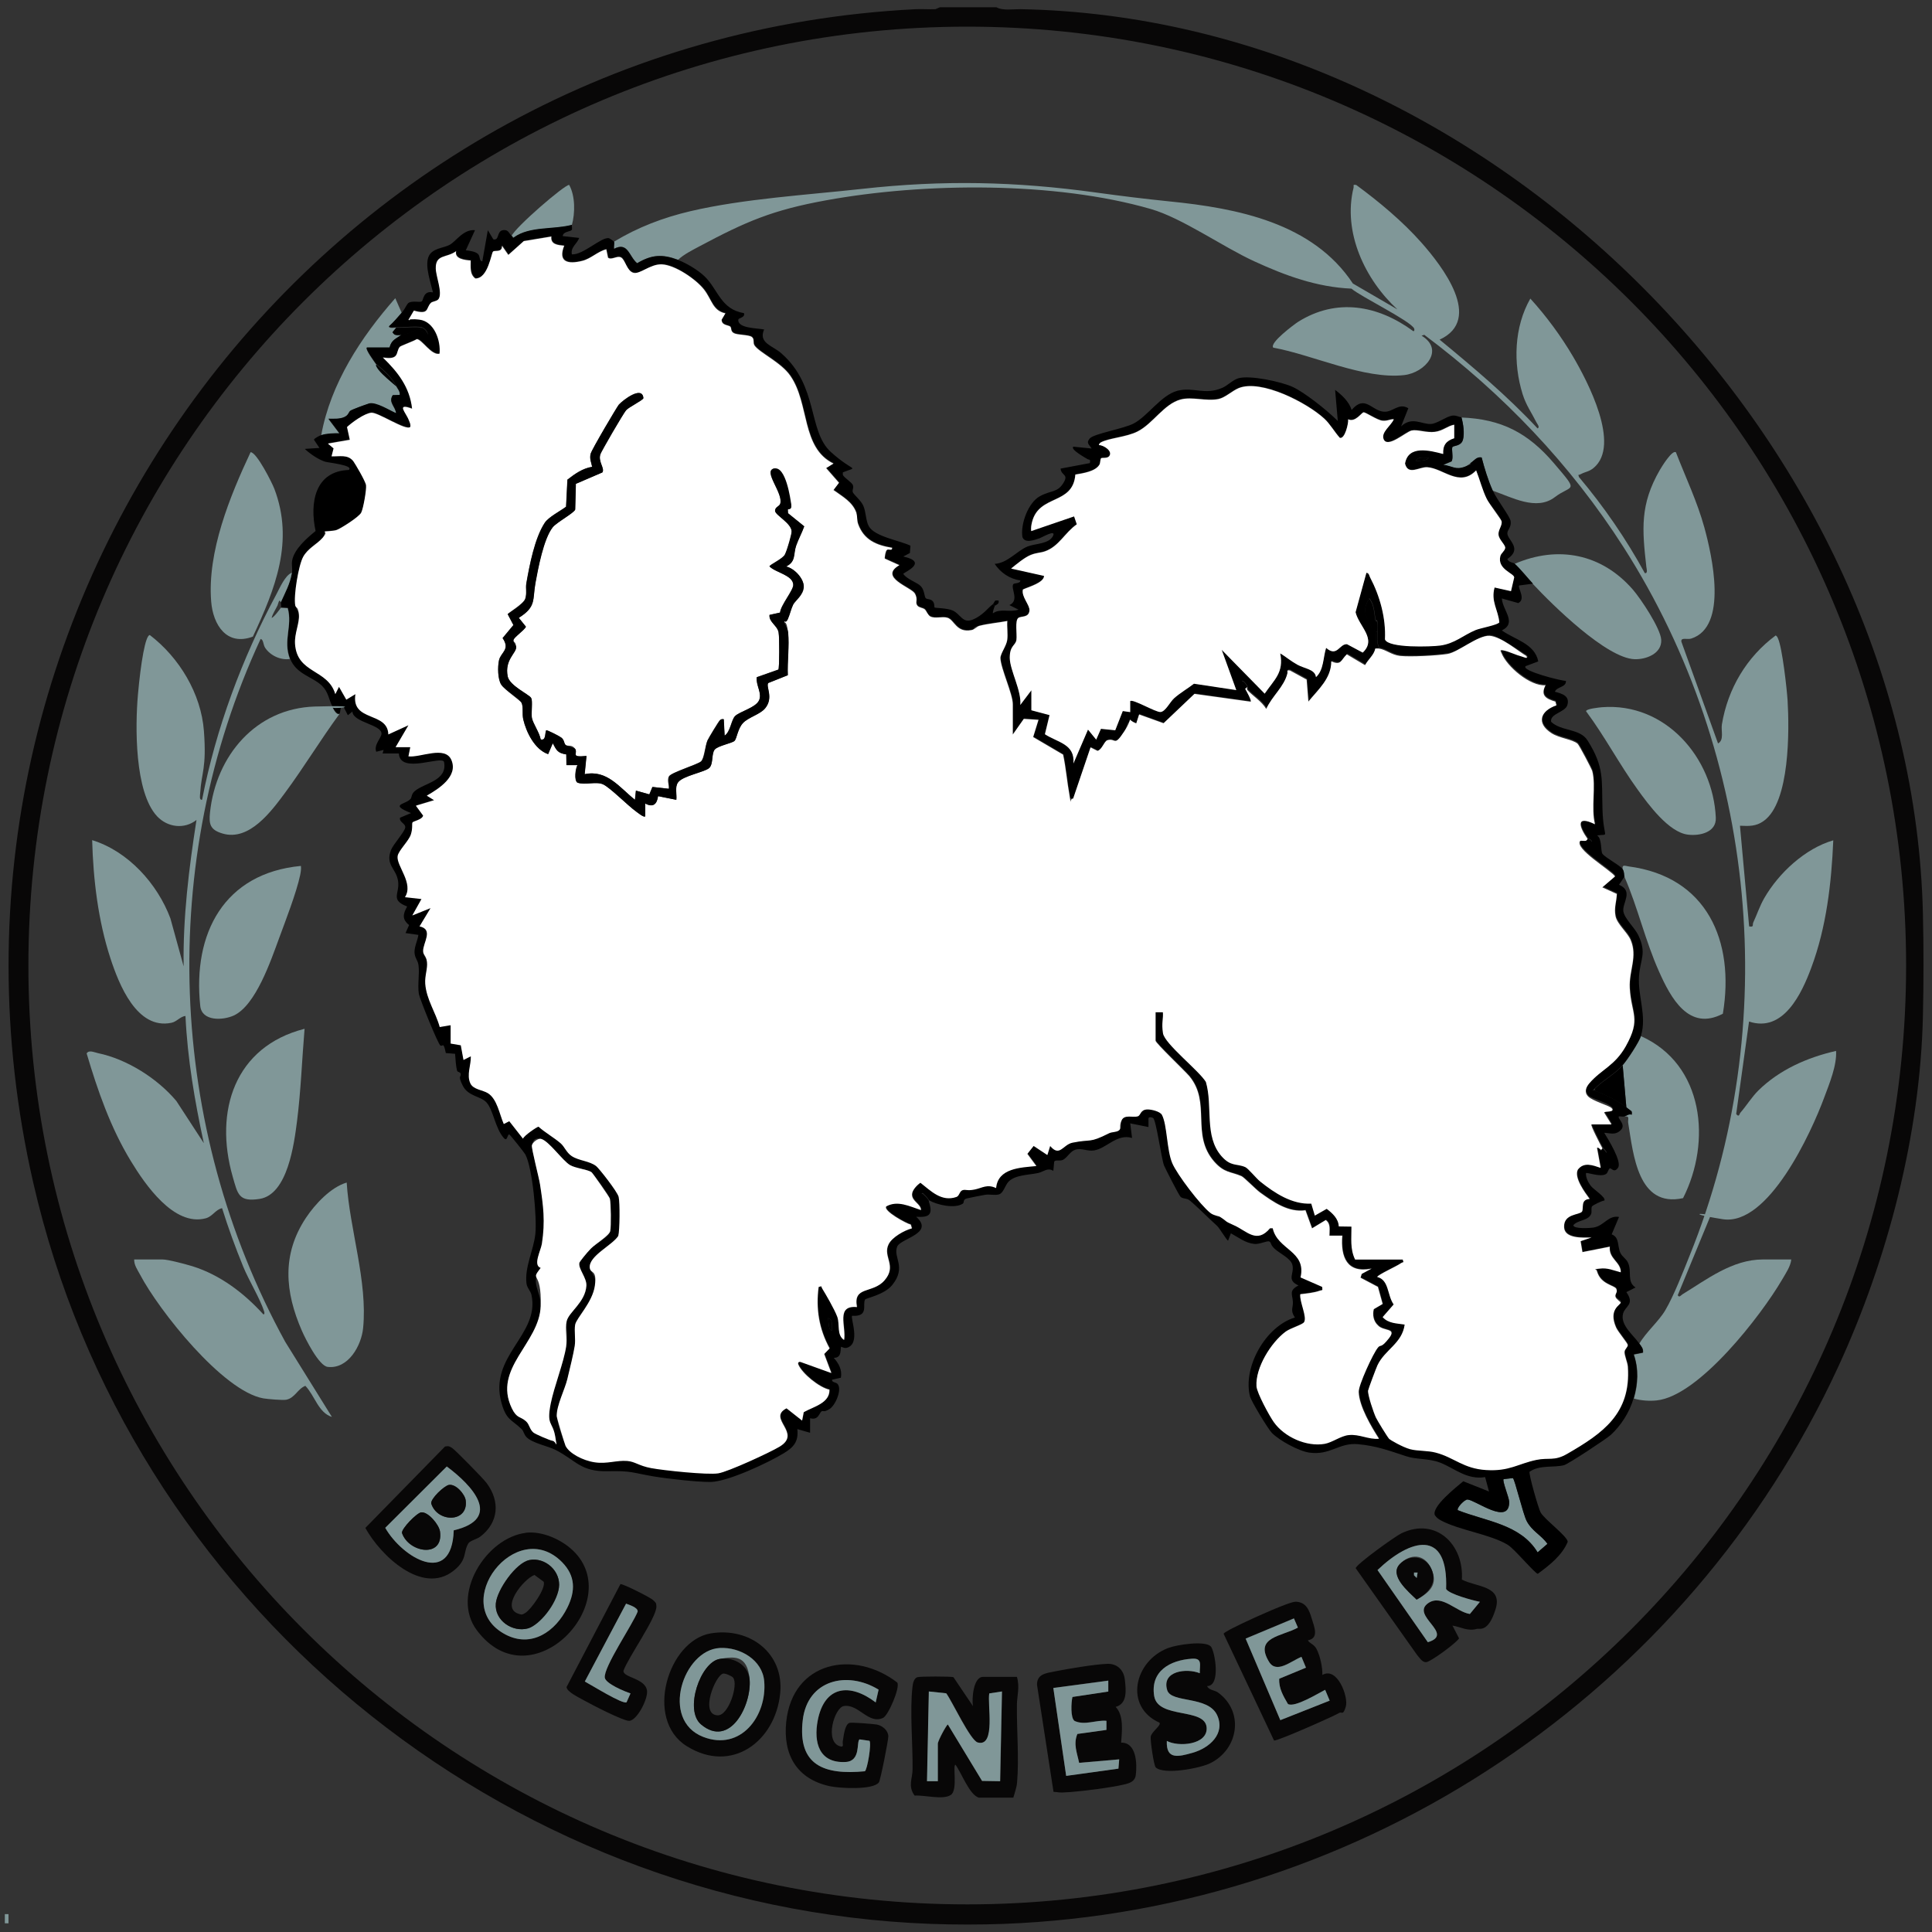 <?xml version="1.0" encoding="UTF-8"?><svg id="Layer_1" xmlns="http://www.w3.org/2000/svg" version="1.1" viewBox="0 0 2000 2000"><rect x="0" y="0" width="2000" height="2000" fill="#333333" stroke="none"/><!--Generator: Adobe Illustrator 29.2.1, SVG Export Plug-In . SVG Version: 2.1.0 Build 116)--><defs><style>.st0 {
        fill: #080707;
      }

      .st1 {
        fill: #809798;
      }

      .st2 {
        fill: #fff;
      }</style></defs><polygon class="st1" points="5 1981.5 8.8 1981.5 8.8 1991 5 1991 5 1981.5"/><g><path class="st0" d="M1031.7,7.6c6.3,3.6,16.8,1.8,24.6,1.9,487.4,8.9,922.8,450.9,934.3,936.1.8,34.7.8,71.4,0,106.1-2.7,122.4-36.4,251.8-87.4,362.6-155.4,337.3-490.7,563-863.9,577.3-24.1.9-51.7.9-75.8,0-445-16.6-830.3-334.7-929.2-767.8C-103.2,621.8,333.1,40,948.3,9.5c6.6-.3,13.4.3,20.1,0l4.6-2h58.7ZM1973.2,999.5c0-536.8-435.1-971.9-971.9-971.9S29.4,462.7,29.4,999.5s435.1,971.9,971.9,971.9,971.9-435.1,971.9-971.9Z"/><path class="st1" d="M635.6,250.2c24.7-15,51.1-25,79.2-31.6,55.1-12.9,120.7-16.8,177.8-23.1,83.8-9.3,158.6-7.7,242,3.8,27.1,3.7,48.9,6.4,76.1,9.2,70.1,7,148.3,22.2,189.8,85l46.1,26.8c-33.5-30.8-56.8-79.8-45.4-126,.5-2.2-1.4-3.5,2.8-2.8,23.7,17.4,47.9,37.6,67.4,59.6,21.4,24.2,64.5,79.5,18.9,100.5,35.3,29.1,70.2,58.4,101.4,91.9,2.7-1.3-.4-4.6-1.2-6.3-5.1-10.1-10.8-17.9-14.3-29.2-10-32.1-8.8-69.6,8-98.9,16.5,18.1,31.8,38.9,44.2,60,14.8,25.2,49.9,91.6,21.3,115.3-4.9,4-8.2,3.8-12.8,6.2s-3-.5-2.4,3.2c25.9,30.7,48.9,64.2,68.2,99.5,3.3.5,1.9-4.3,1.6-6.4-4.4-39-6.7-64.6,13.9-100.3,1.8-3.1,12.8-21.2,16.7-18.4,10,25.8,22,50.9,29.4,77.7,7.9,28.8,25,103.1-13.7,115.2-3.8,1.2-11-1.7-10,3.3l37.9,105.2c6.6-3.5,2.9-13.3,4-19.7,6.1-37,25.7-69.9,55.7-92.1,1.3.8,1.8,1.8,2.4,3.2,4.4,9.6,9.1,51.8,9.9,64,1.8,30.3,2.6,105.6-24.8,124.9-8,5.7-15,5.3-24.5,4.9l9.5,104.2c5.4,1,3.1-1.5,4.3-4.1,3.9-8.4,6.5-16.6,11.2-24.9,15-26.2,42.5-51.7,71.6-60.1-1.9,44.5-7.1,89.8-22.7,131.7-10,27-29,67.7-64.5,55.9l-13.3,95.7c3.1,4,3.2-.1,4.4-1.4,6.1-7,11.9-16.4,18.6-23,21.9-21.5,50.8-34.2,80.4-40.9.9,15-6.9,33.8-12.3,48.3-13.3,36-57.8,133.4-105.1,125.9s-9.6-6.5-13.3-1.8l-33.2,80.5c1.5,2.9,3.4,0,4.8-.9,25.1-15.3,51.6-36.1,83.3-36.1h29.4c-.6,7.1-6.1,15-9.8,21.4-21.5,36.6-85.6,119.8-129.4,124.5-7.5.8-16.4.2-23.7-1.9,4.4-15,5.2-30.6,0-45.5l9.5-1.9c.7-4.1-1.7-6.5-3.8-9.5,6.9-12,20.2-23.2,26.9-34.7,8.7-14.8,18.5-39.9,25.1-56.4,96.5-238.2,69.9-517.1-68.3-733.2-54.9-85.8-125-159.1-206.4-220l-2.8.9c24.2,14.6,3.7,38.3-18,40.8-41.5,4.7-94.6-21-135.5-28.4-4.4-4.8,21.8-24.2,25.5-26.6,39.9-25.2,82.8-17.4,119.4,9.5,1.4.3,1.3-2.1.9-2.8-4.3-8.1-55-32.8-64.9-41.2-36-1.6-68.4-13.5-100.6-28.3-32.7-15-74.7-44.8-107-54.1-99.2-28.7-234.8-27.5-335.9-9.1-55.7,10.1-82.9,21.8-132,48-6.9,3.7-15.9,8.2-21.5,13.6-16.4-6.1-27.2-5.5-42.4,3.5-8.5-7.1-9.4-22.5-23.9-14.9-.5-2.2.6-5.9,0-7.6Z"/><path class="st1" d="M415.8,324.1c-4.3,4.9-8.4,9.9-13.3,14.2,1.1,1.9,5.4.9,7.6.9l-3.8,4.7c2.4,3.5,5.7,3,9.4,2.8-6,4.6-10.5,5.2-12.5,13.4h-23.5c-1.8,1.5,7.8,14.6,9.5,16.9s.8,3.3,2.7,5.7c4.5,5.7,12.6,12,18.1,17,1.6,3,4.3,5.6,3.8,9.5l-7.3.2c-4.8,7.4,2.9,11.6,3.5,18.7-6.9-2.9-20.6-11.9-28-10.1s-18.4,6.8-19.2,7.4c-2.2,1.5-2.2,4.8-6.5,6.7s-11,1.7-16.3,1.7l11.4,15.1c-5.9,0-13.4,0-18.9,1.9,9.5-53.5,41.4-102.1,76.7-142.1l6.6,15.1Z"/><path class="st1" d="M592,233.1c-19.4,5.1-43.7,1.2-60.1,13-2.1,1-2-1.3-2.4-1.7,3.8-9.1,55-53.3,59.7-53,6.4,11.5,6.2,29.3,2.8,41.6Z"/><path class="st1" d="M1679.8,900.2c-.9-5.8,2.4-3.8,6.1-3.3,81.2,10.6,110.1,77.3,97.6,152.5-35.3,18.6-54-16.5-66.1-43.7-14.2-31.7-21.9-66.1-35.7-97.9-.8-1.8,0-4.8-1.9-7.6Z"/><path class="st1" d="M1698.7,1072.6c65.5,29.3,73.1,109.6,43.6,167.7-46.9,10.3-51.5-45.5-56.8-77.9-.6-3.6,2.1-7.6-3.8-6.5,2.1-.6,4.3-3,7.6-1.9v-2.8c-1.4-2.2-3.8-3.2-5.7-4.8l-3.8-43.6c4.9-5.6,17-23.9,19-30.3Z"/><path class="st1" d="M1586.9,604.5c-4.8-5.1-13-15.5-19-20.8,45.1-19.4,90.1-10.4,122.3,26.5,8.3,9.5,28.9,40.4,29.5,52.2.7,14.1-15.5,20.4-27.6,20-29-1-85-56.1-105.2-77.8Z"/><path class="st1" d="M1545.2,507.9c-4.6-10.1-8.6-23.2-11.4-34.1-5.2-1-7.5,3.2-11.4,5.7l-5.7,3.8c-10.1,3.8-12.9-.6-22.7-1.9l8.6-3.6c2.4-3.4-.5-13.2,1.1-15s8.8-.7,10.7-7.3.3-16.7-1.5-23.3c41.4,1.6,68.9,15.9,95.7,47.3s18.7,21.6,1,35.1c-19.1,14.7-44.8,0-64.5-6.7Z"/><path class="st1" d="M1509.2,1563.4c-1.6-2.2,7-11.3,10.1-11.1,8.7.8,43,27.3,43.1,2.6,0-4.4-7.5-22.1-5.8-23.7l9.6-1.1c2.1,1.6,10.5,37.3,14.3,44.5,5.5,10.6,15.1,14.5,21.5,23.6l-10.2,8.8c-17.6-29.2-53.5-32.1-82.5-43.6Z"/><path class="st1" d="M1658.5,732.1c65.4-5,114.9,52.1,117.7,114.4.7,15.1-16.5,19.1-29,17.5-19.8-2.5-40.8-31.2-51.9-46.6-18.9-26.1-34.1-55.2-53.4-81.1,0-2.6,13.5-3.9,16.6-4.2Z"/><g><path d="M592,233.1c-.4,1.3.9,3.8-.4,5.2s-8.7,1.4-9.1,6.1l17.1,1.9c-2.2,6.2-9.2,9.6-7.6,17,11.3,1,31-18.5,38.4-16.7.8.2,5.1,3.2,5.2,3.5.6,1.7-.4,5.4,0,7.6,14.5-7.6,15.4,7.8,23.9,14.9,15.2-9,26-9.6,42.4-3.5,8.6,3.2,20.9,10.6,27.5,17,13.9,13.4,16.7,34.2,40.7,38,1.7,4.8-5.6,4.8-5.8,6.8-.9,9.2,19.9,8.7,26.7,10.2-6.2,14.1,8.8,16.6,17.9,24.7,38.8,34.1,27.1,80.4,51.3,102.2s29,14.1,12.3,21v2.7c2,3.4,9.2,7.5,10.4,10.5s-1.1,5,0,7.5,8.5,8.5,10.8,13.9c2.9,6.7,2.4,15,5.6,21,5.9,11,32.2,14.9,43.2,20.3l-.6,7.6-6.8,3.6c27,6,0,16.5,0,18,3.7,5.7,14.6,8.8,18.3,12.9s3.4,10.7,4.9,12.2,5.1.6,7.3,3.2,1.3,5.9,1.9,6.5,13,.5,18.7,3.1c8.4,3.7,10.1,13.8,20.8,9.4s16-12.5,20.9-16l1.9,1.9c-.6,1.3-2.5,6.9-1.9,7.6,7.8-5.5,17.1-.6,26.5-3.8l-9.5-4.7c10.7-4.7,1.2-17.3,4-21.6,1-1.5,7.7-.5,7.3-4-10.9-1.4-20.6-8.1-26.5-17.1,13.3-.7,23.1-13.6,34.1-18,8-3.2,22.7-2.4,26.5-11.4,2.7-6.5-12.1,2.3-14.1,2.9-4.9,1.6-15.4,5.8-17.8-1.3-2.1-13.3,5.9-35.4,17.9-42.1s18.6-3.3,25.1-14.8c4.7-8.4-2.7-6.4-3.5-13.9l30.3-5.7c1-4.6-.8-3.1-2.5-4.2s-18-9.9-14.6-12.8l18.9,1.9c-2.5-4.4-6-5.5-1.9-10.4s34.8-10,45.3-15.4c14.5-7.4,28.7-29.7,45.6-34,16.6-4.2,28.1,4.9,46.3-3,5.7-2.5,10.7-8.1,16.6-9.9,12.1-3.5,44.9,3.6,56.6,9.1s34.1,22.9,46.4,35.1l-2.8-32.2c7,5.3,14.4,12.1,17.1,20.8,13.9-16.3,20.6.9,33.4,1.8,9.4.7,15.1-9.6,25.3-3.6l-7.5,18.8c11.3-10.7,21.5-1.9,31-2.5,6.3-.4,15.7-7.6,21.6-8.6,4.4-.7,6.8,1.4,9.9,1.6,1.8,6.5,3.4,16.8,1.5,23.3s-9.7,6.2-10.7,7.3c-1.6,1.8,1.3,11.6-1.1,15l-8.6,3.6c9.8,1.3,12.6,5.7,22.7,1.9s3.7-2.5,5.7-3.8c3.8-2.5,6.1-6.7,11.4-5.7,2.8,10.9,6.8,24,11.4,34.1s17.8,26.8,18.6,31.8c1,6.5-3.5,9-3.4,12.8.2,7,16.1,15.6,0,26.5,1.1,3.4,6.6,3.9,7.5,4.7,5.9,5.4,14.2,15.7,19,20.8l-14.3,1.9c-1.7,2.4,7.3,14.1-.9,18.2l-17-4.8c.7,12.3,16.1,25.2,0,33.1,13.2,9.5,34.1,13.6,37.7,32.1l-13.1,4.9c-5,4.8,38.1,15.6,41.7,15.2.6,6.9-9.4,5.8-11.4,11.3,7.6,2,15.7,4.3,12.9,13.8-2.3,7.6-18.2,8.7-16.8,17.3,10.6,10.1,29.8,6.6,37.8,19.4,17.6,28,14.4,40.6,15.4,71.8s8,24.5-5.6,26.4c5.3,3.4,3.6,16.6,5.5,19,3.8,4.7,18,11.7,21,16,1.9,2.8,1.1,5.8,1.9,7.6l-5.7,8.5c15.4,6.6,3.1,18.9,4.5,27.6,1.3,7.6,11.7,16.8,15.4,24.5,9.1,19,2,24.9.8,42.6-1.4,20.6,8.3,41,2,61.7-2,6.4-14.1,24.8-19,30.3-7.6,8.7-19.5,15.2-27.2,22.6s-1.8,1.3-1.2,3.9c10.4,3.9,23.5,10.2,32.2,17.1s4.3,2.6,5.7,4.8v2.8c-3.3-1.1-5.5,1.3-7.6,1.9s-3.9-.3-5.7,0c-2,2.1,7.9,8.3,1.9,14.2s-12.1,2.7-17.1,2.8c3.9,6.4,18.6,29.9,14.3,36.1s-6.9-.3-8.7.8c-1.4.9-1.9,4.6-3.7,5.7-5.7,3.7-19.8-2-20.8-.9-.3,4.7,2.2,9.4,4.9,13.1s16.3,12.2,14.1,15.3c-2.5.1-12.2,5-12.8,6.1-1.1,2,0,5.4-.8,7.6-2.8,7.4-13.7,6.1-18.5,11.8,0,4.2,17.9,3,21.3,2.4,10.7-2,14.9-12.9,26-10.9l-7.6,18c8.4,3.2,5.7,12.3,9.1,19.4,1.9,3.8,5.8,5.8,7.6,9.5,4.7,9.5-1.5,19.9,8,26.1l-9.5,4.8c9,12.8-1.2,14.2-3.4,22.2-3.2,11.8,10.6,22.2,16.6,30.8,2.1,3,4.5,5.4,3.8,9.5l-9.5,1.9c5.2,14.9,4.4,30.5,0,45.5s-13.4,28.5-23.6,37.9c-4.6,4.2-44.1,30.2-48.3,31.3-11,2.9-24.8-.6-35.8,6.8-1.2,1.9,9.2,38.2,11.4,42.1,4,7.3,28,24.9,28.1,30.5-5.9,14.1-18.9,24.2-31,33.1-3.2-.6-24.2-25.8-30.9-29.9-17.8-11-50.3-15.1-69.4-25.4-2.5-1.3-4.6-3-6.2-5.3-3.9-8.7,22.4-29.4,29.4-35.2l26.6,10.6-4-14.9c-18.9,3.1-31.7-9.2-46.6-15-12-4.6-24.2-3-35.1-6.6-17.1-5.6-30.8-10.8-50-12.5-19.7-1.8-28.6,11.9-50.5,8.7-10.9-1.6-30.8-12.5-38.5-20.3-4.1-4.2-21.4-32.7-22.7-37.9-7.7-30.4,16.4-72.7,46.5-81.6-5-7.3-1.9-9.8-2.1-15.9-.3-8-4.6-12,5.8-17.3-13.2-6-3.5-12.4-6.5-21.9-1.9-6.2-13.1-11.4-18.1-16s-3.3-6.5-5.6-7.6-10,3.1-15.6,2.5c-9.1-.9-16.5-6.8-24.2-11l-2.9,7.6c-1.2,0-8.8-12.9-11.3-15.2-8.2-7.4-21.1-20.4-28.5-26.5-3.1-2.5-7.4-1.4-9.5-3.8s-16-29.8-17-32.3c-2.9-7.8-8.2-47.8-11.4-49.2s-4.8-.7-4.7.9v8.5s-18.9-3.8-18.9-3.8l1.9,15.1c-15.7-4.7-26.6,11-39.3,12.9-7.4,1.1-12.8-2.8-19.5-.7-5.2,1.6-8.2,8.1-12.6,10.4-3.3,1.7-7.8-.4-9.2,1.9l-.9,9.6c-6-3.8-9.9.9-15.8,2.2-9.8,2.1-23.8,1.8-30.7,9.1-3.4,3.6-5.1,11.6-9.7,13-4.5,1.3-10-.4-14.7.5s-14,2.6-18.6,3.7-2.3,4.2-4.3,5.5c-8.4,5.3-26.5,1.3-34.9-3.6-1.6-3.1-4.2-5.2-6.6-7.6l-1,1,7.6,8.5c4.2,13,.4,16.1-13.3,15.2,19.4,17.2-16.1,22.4-19.6,30.8-4.7,11.2,10.1,21.1-5.3,40-8.2,10-27,13.4-27.9,14.8-3.2,5.1,4.4,18-13.5,16.9-2,2.3,9.4,29.3-5.7,33.2-2.5.7-5.5-1.4-5.7-1.1-1.1,1.5,1.4,11.7-7.6,11.4,5.2,5.9,8.8,12.4,7.4,20.6l-9.2,2.1c-.3,3,4.1,2.3,5.9,4.5,4.6,5.9-2.4,22.1-8.6,25.9s-6.4,1.2-8.1,2.3c-2.5,1.6-3.2,9.6-11.9,7.1v15.1s-13.2-3.8-13.2-3.8c1.4,13-3.9,18.8-13.9,24.9-16,9.8-58.1,29.6-75.9,29.8-13,.2-45.2-3.4-58.7-5.7-22.4-3.7-22.4-6-47.5-5.4-28.5.7-33-11.2-54-21.9-8.4-4.3-23.9-7-30.3-13.3-2.6-2.6-3.1-6.5-5-8.3-10.6-10.2-15.8-9.2-20.8-26.6-14.2-49.4,39.8-70.7,30.9-112.4-.9-4.1-4.7-7.4-5.2-12-2-16.8,7.5-34.7,9.2-51.2s-2.8-67.7-10.3-82.1c-1-1.9-15.7-20.5-16.9-21-2.2,1.2-1.8,8-5.6,3.7-8.8-10-10.8-29.3-18-36.9-5.9-6.3-18.8-6-24.4-17.2s-1.1-8.4-2.2-12.6c-.4-1.5-3.1-1.2-3.6-2.8-1.4-5.1-1.6-12.1-2.1-17.5l-9.6-.8c-2.5-12.5-3.1-6.3-5.6-7.8-2.5-1.5-21.4-48.2-22.3-53.4-1.5-9.8.9-20.8-.4-30-.7-5-3.9-7.2-4.1-13.1-.1-6.2,3.2-12,4-18l-13.3-1.9,3.7-8.3c-7.5-6-6.4-11.4-2-19.2-18-6.9-7.5-13.2-9.4-26.3s-13.4-16.6-7.3-32.2c2.4-6.1,14.3-19,14.7-23.3s-6.5-5.4-5.4-10.1l11.4-4.8c-23.2-9.3-5.7-8.6-.5-14.7,1.5-1.7.6-4.8,4.3-8,9.8-8.5,34.1-10.6,30.4-30.1-1.8-7.5-45.5,13.2-46.8-8.9h-16.8c0,.1,1-3.7,1-3.7l-7.6,1.9c-2.8-6.8,5-14.1,5.4-18.3.9-9.9-29.5-11.8-30.1-23.3l-4.7,3.8-4.8-9.4c-3.5-.2-2.6,5.9-3.8,7.6-3.2,1.3-6.1-4.6-7.6-7.6-3.6-7.2-4-14.6-10.4-20.9-9.6-9.6-26.9-11.9-33.2-28.4-7.4-19.4,2.9-34.2-2.3-52.6l-7.1-.4c.5-1.2-.5-4.5,0-5.7,4.7-10.6,9.4-18.6,11.4-30.3.6-3.6-.6-8.2.1-12.2,2-12,15.3-23.5,24.3-30.8-6.3-29.1-.8-61.9,34.3-63.2,6-4.9-21.7-7.6-24.6-8.6-7.3-2.5-15.2-7.9-20.9-13.2l15.2-1-5.7-8.5c.4-1.5,5.7-4.2,7.6-4.8,5.5-1.8,13.1-2,18.9-1.9l-11.4-15.1c5.3,0,11.4.5,16.3-1.7s4.3-5.3,6.5-6.7,17.7-7,19.2-7.4c7.4-1.8,21.1,7.2,28,10.1-.6-7.1-8.3-11.3-3.5-18.7l7.3-.2c.5-3.9-2.2-6.4-3.8-9.5-4.8-9.2-12.7-16.2-20.8-22.7-1.6-2.4-11.3-15.4-9.5-17h23.5c2.1-8.1,6.5-8.7,12.5-13.3,6.4-.2,10.9-3.9,17.1-5.7l9.5,5.7c1.6-2-3.2-7-5.7-7.6-6-1.4-19.2.3-26.5,0-2.2,0-6.4.9-7.6-.9,4.9-4.4,9-9.3,13.3-14.2s5.1-9.3,7.6-10.4c4.2-2,11.2.1,13.1-1.2s1.4-11.5,11.6-9.3c-2.3-10.2-8.2-26.1-4.9-36.1s16-9.5,22.6-13.4,14-16.1,25.8-14.9l-9.5,20.8c3.6.4,9.8,1.2,12.5,3.7s1.1,7.5,4.6,7.7l5.7-32.2,5.7,9.5c6.6,1.5,3.1-8.9,10.4-9.6,5.5-.5,5.6,3.4,8.5,5.8s.3,2.7,2.4,1.7c16.3-11.8,40.7-7.9,60.1-13ZM1289.4,712.6c1.2,2.2,6.8,12.1,5.7,13.3l-58.2-8.1-32,30.4-25.3-9.1-3,9.3c-11.5-4.6-8.5,2.3-12.5,8.4-10.7,16.5-8.3,6.3-17.4,9-3.2,1-5.6,9.9-10.2,11l-7.2-3.6-18,53c-5,.4-3.1.2-3.7-2.9-2.6-14.1-3.7-28.6-6.7-42.6l-31-18.2,5.5-17.8-15.2-1-11.4,16.2v-31.3c0-10.8-12.4-36.8-12.8-47.7-.2-4.7,6.1-13.1,7-18.7s-.4-13.4.1-19.8c-9.4,1.7-19.4,2.5-28.6,4.9s-4.9,3.9-8.5,4.5c-15.8,2.9-17.5-10.7-24.9-12.8-5.4-1.6-12.7,1.2-17.6-1.3s-3.4-5.3-5.8-7.4-5.8-1.6-7.6-3.8c-2.9-3.5-.6-9-2.6-12.5-3.8-6.7-38-16.6-16.1-29.4l-15.1-6.8c-.3-.4,1.8-8.6,2.2-9,1.6-1.3,5.9,1.4,5.3-2.2-16.4-2.7-29.2-8.2-35.1-24.6s-.6-7.8-1.8-11.5c-3.8-11.3-14.8-17-23.7-23.7l5.7-7.5-13.3-15.2,7.6-4.7c-33.5-16.2-24.6-61.9-44.7-90.9-9.7-14-31.6-23.7-37-31.3-2.1-3-1-7.5-2.9-8.9-3.4-2.4-14.4-1.7-18.5-3.9s-2.3-5.3-3.7-6.7-9.1-1.1-9-7.2l3.9-6.6c-13.2-2.8-14.9-15.4-22-24.5s-30.1-25.7-43.9-26.2c-12.1-.4-20.6,11.2-29.4,8.7s-8.3-13.6-12.8-15.9c-4.2-2.2-9.6,3.1-13.4.3l-1.8-8.7c-8.9,2.2-15.9,9.7-25,12-14.5,3.6-25.3,1.4-18.6-15.7-6.6-.7-14.2-1.2-13.3-9.5l-28.5,4.7-16,14.3-6.6-9.5c.4,7.4-7.3,4.5-9.2,6s-5,28.2-18.4,27.9c-5.9-4.6-4.6-12-4.8-18.6-6.2-.5-16.8-1.6-15.1-9.6-10,7.3-21.3,2.9-21,18,.2,8.2,7.1,24.7,3,31.3s-6.3,2.4-8.1,4.2c-5.4,5.4-1.3,12.7-17.6,8l-5.6,9.5c3.5,1.7,6.9-.7,11.4-.2,15.4,1.9,22.2,21.6,20.8,35.3-8.6,2.1-18.3-15-23.6-15.1-2.8,1.9-16.7,6.9-17.6,8-4.5,5.3.3,13.8-17.5,11,15.6,15.1,27.8,30.7,30.3,53-17.1-6.3-6.1,4.2-3.4,11.9s2.1,4.3,1.5,7c-4.4,4.3-34.4-15.3-40.4-14.7s-19.7,9.7-25.1,14.8l2.9,13.2-22.7,3.9,5.9,5-2.1,8.2c8.2.4,16.7-2.3,22.5,5s12.9,22.8,13.2,24.9c.7,4.2-2.9,24.2-5,28.4s-20.4,16.3-25.5,18-12,1.3-12.5,1.7-.4,4.5-2,6.4c-5.8,6.7-14.6,9.6-20.1,19.7s-10,40.2-8.2,50.1,3.4,5.6,3.8,9.6c.8,8.9-4.7,19.4-4,30.3,2,31.2,34,25.9,41.7,52.1l3.8-7.6,7.6,13.3,9.4-5.7c-4.4,29.2,33.4,17.6,34.1,41.7l20.8-9.5-13.3,22.7h15.2s-1.9,9.5-1.9,9.5c12.4,1.5,38-11.5,44.5,3.8,7.2,17.1-13.3,30-25.5,36.9l7.6,4.7-18.9,5.7,7.5,10.2c-.7,4.2-10.4,6.3-11,7.1-.8,1.3-.4,8.3-1.7,12.5-2.3,6.8-12.9,16.7-13.7,22.4-1.4,10.1,16.9,28,7.6,42.5l17.1,1.9-9.5,17,18.9-7.6-11.4,18.9c14.9,3.1,3.4,17.1,3.7,25.7s3.5,6.7,4,11.2c.8,7-2.4,14.2-1.8,22.5,1.2,16.2,10.8,29.6,15,44.8l11.3-1.9v19s10.5,1.8,10.5,1.8l2.8,15.2,7.6-3.8c.3,9.1-4.6,19.1-.5,28,3,6.5,12.8,6.8,18.2,10.2,9.6,6,12,22,16.4,31.9l5.7-2.9,14.2,18.1c.7-3,15-12.7,16.1-12.4,7,6.1,15.9,11,22.8,17.1s6,9.7,11.4,13.2c7.5,5,18.5,4.9,25.5,10.5,2.7,2.1,22.5,29.3,23.2,31.8,1.4,5.6,1.2,34.8-.4,40.5-6.2,9.7-30.7,20.7-29.5,32.8.6,6.7,6.7,8.9,5.3,18.6-2.4,17.4-18.9,32.2-20.4,40.4s.6,14.8-.5,22.2c-1.2,7.7-5.6,25.8-7.6,34.1s-11.2,27.2-11,38.4,8.3,29,9.1,30.7c3.8,7.7,21.7,15.8,30.3,17.1,12.7,1.9,22.6-2.3,33.6-1.4,8.1.7,16.6,5.9,24.8,7.4,12.9,2.4,58,7.2,69.5,5.4,10.3-1.6,53.3-21.5,63.4-27.6,23.7-14.3-13.4-29.1,7.2-39.7l16.1,12.7,1.7-8.7c10-5.7,27.1-9.4,26.6-23.3-10.5-2.2-27.9-16.4-32.1-25.8-1-2.2.4-3.6,2.7-2.7l31.4,11.3-7.4-19.7,5.6-5.8c-11-20.1-14.4-41.1-11.4-63.6,4.4-1,3,.6,4.2,2.4,2.6,4,13.7,24.6,15.1,28.4,3,7.9-.8,18.9,7.1,24.1,2.3-14-9-36.2,13.3-34.1-4.3-22.1,16.2-13.6,28.4-27.5,13.4-15.3-2.1-24.5,4.3-37.4s16.3-14.5,24.2-16.6l-1.2-3.9c-4.1-.8-28.9-14.1-25.4-18.8,11.8-6.6,24.1-.2,36,3.8-.3-6.5-9.3-9-9.3-16.1,0-4.5,5.1-9.7,8.7-12.2,10.8,8.4,21.8,20.1,37.3,14.7,3.1-1.1,3.2-6,6.3-7s8.4.1,12.5-.7c7.9-1.6,13-5.9,22.2-1.5,2-20.7,25.3-21.2,41.7-22.8l-9.3-12.6,6.5-8.2,14.2,9.4,2.9-9.4c10,12,13.1-1.4,23.2-3.4,20.3-4.1,16.5.9,37.7-9.7,3.1-1.6,8.7-1.7,10.3-3,2.7-2.1,1.3-7.4,2.8-10.5,3-6.3,11.7-2.5,16.8-4.1,3-.9,2.4-6.9,9.8-7.1s13.1,1.9,15.1,5.6c5.5,10.2,4.8,36.4,10.7,50,5.2,12,29.2,43.5,39.4,51.5s7.5,2.3,10.7,4.5c8.2,5.4,2.7,3.4,14.2,8.5,13,5.9,23.2,19.3,36.9,3h2.8c5,22.6,35.1,23.3,28.8,50.8l22.4,9.8c.6,4.5,0,3-2.6,4-5.9,2.1-13.9,2.8-20.1,3.6-.9,7.8,7.4,23.7,3.9,29-1.7,2.6-14.1,6-19.1,9.8-15.1,11.2-31.5,37.4-30.1,56.6.5,6.9,13.4,30.7,18,37.1,11,15.5,33.7,25.6,52.5,22.4,8.1-1.4,16.7-8.2,25-9.1,11.1-1.1,20.3,4.9,31.3,3.8-7.9-12.4-20.5-33.4-21-48.4s15.1-40.3,20.1-46.2,8.2-5.4,11.3-9.5c8.5-11-5.8-6.9-11.5-13.3-4.6-4.2-5.8-10.8-4.3-16.7l9.2-5.4-4.9-17.7-18-9.5,1.2-3.9,10.2-5.5c-25.4,5-32.1-11.8-30.3-34.1h-13.3c0-5.9,1.6-12.3-3.8-16.2l-14.2,8.6-6.8-18.7c-17.9,2.5-33.2-8.5-47-18.4-4.5-3.2-16.6-15.7-19.2-16.9-11.2-4.9-17.8-3-28.4-15.2-24.4-27.9-2.8-60.6-25.5-88.2-4.4-5.3-35.1-34.4-35.1-36.9v-29.4h7.6c.6,6.9-1,14.9.1,21.7,1.7,10.9,37,38.5,44.4,50.4,7.4,25.4-2,56,16.1,76.8,9.8,11.2,15.8,7.5,24.7,11.4s11.3,11.7,15.4,14.9c15.1,12,33,23.9,52.9,22.9l3.7,12.4,12.3-7c5.9,4.6,12.1,10.1,12.5,18.2l13.1.2c.1,12-1.6,23,3.8,34.1h49.3c1,4.6-.8,3.1-2.5,4.2-4.4,3-22.8,11.3-24,13.8,12.5,3.1,10.1,18.6,17.1,28.5l-11.4,13.1c6,6.7,14.7,6.4,22.8,7.7-2.6,19.5-20.5,26-28.1,42-1.2,2.6-9.6,24.9-9.8,26.4-.5,4.7,5.8,22.9,8.1,27.8,1.5,3.2,11.9,20.2,13.8,22.2s19.9,10.1,21.6,10.6c7.8,2.1,18.3,1.4,26.7,3.6,19,5.1,28.4,16.6,52.1,18,24.1,1.5,32.8-6.5,52-10.5,13-2.7,18.4,1.5,31.7-6.2,37.3-21.4,66.2-41.8,62.9-90.2-.3-4.6-3.7-11.8-3.4-15.5.2-2.9,3.6-4.8,3.3-7.1s-10.2-13.8-12.1-18.2c-8.3-18.9,4.8-23,4.8-25.7s-4.7-3.4-5.4-6.1c-.8-3,1.6-6.7.8-8.2-2-3.6-16-4.3-19.9-18-1-3.6.5-2.5,2.8-2.8,8.3-1.1,14.2,1.9,21.8,3.8,0-10.7-12.6-13.7-11.4-26.5l-28.3,5.6-1.9-11.3,11.3-3.8c-9,.1-27.7,1.2-28.4-10.6-.8-14.3,16.4-12.6,18.6-16.3,1.9-3.3-1.9-12.6,7.9-13-5-6.7-16.4-22-12.3-30.3,6.3-8.3,15.3-4.7,23.7-1.9l-3.8-20.8c1.8-.6,3,1.7,3.8,1.9l5.7,3.8c.8-.7-3.2-4.7-3.8-5.7-1.6-2.8-12.4-23.7-11.4-24.6h20.8s-7.6-12.3-7.6-12.3c0-1.7,12.4.2,7.6-4.7s-21.4-9-24.1-11.9c-4.5-4.7-2.3-9.7,1.3-13.8,12.2-14.2,26.2-17.8,37.6-38.2,16.1-28.8,5.6-33.1,4.1-60.2-1-18.2,8.4-32.5.8-50.1-3.4-7.9-13.8-16.1-15.5-24.3-1.8-8.5,1-15,1.3-23.1l-15-6.8,13.2-11.3c-4.2-6.7-42.8-29-36-36.9,1.8-.3,3.9.3,5.7,0l5.7,1.9c.2-2.3-3.1-2.8-3.8-3.8-8.9-12.4-12.8-25,7.6-15.2-4.3-16.7,1.2-39.5-2.8-55-.7-2.6-13.6-27.1-15.2-28.4-5.3-4.7-18.9-5.8-27-10.9-16.1-10.4-11.5-23.1,5.1-28.8l-1.1-3.9c-9.6-2.8-15.8-6.3-10.2-16.9-16,1.1-40.1-19.6-45.5-33.2s.2-3.3,2.7-2.7c5.4,1.3,12.2,4.6,18.4,6.2s7.1,3.2,4.5-.7c-8.3-4.8-29.4-20.2-38-20.8s-30.3,16.7-43.6,18.8-38.6,3.2-49.2,2c-8.7-1-14.8-6.7-21.8-7.6-3-5.3-1.7-11.3-1.9-17.1s.4-6.7,0-9.5-1-1.7-1.9-1.9c-1.4-7.5-1.2-16.5-6.6-22.7-7.9,13.5-3.2,17.7,2.5,29.8,1.1,2.4,4.1,4,4.2,4.3.5,1.7.4,14.6,0,17.1-1,6.5-7.7,11.4-10.5,17.2l-18.9-11.2c-6.4,6.1-5.6,11.9-16.1,7.2,0,17.7-13.3,28.9-23.7,41.7l-1.8-22.8-17.2-9.4c-4.3-.6-2.2.7-2.7,2.9-3.4,14-15.8,23.5-21.9,36.9-4.6-7.9-14.3-13.8-19.4-19.4-.9-1-.2-2.9-.5-3.3-1.6-2-2.8-5.1-5.7-5.7-1.1,3.8,2.5,5.3,3.8,7.6ZM1395.6,434.1c.4,3.7-3.3,20.2-8.6,18.8-5.5-6.1-10.1-14.4-16.1-19.9-17.8-16.5-65.2-41-88.6-31.6-6.6,2.7-14.1,9.9-20.9,11.3-12.9,2.6-27.3-2.6-39.2.5-17.3,4.6-28.6,25-44.6,33.1-11.6,5.9-29.5,6.7-38,11.3-.8.5-2.4,2.2-1.9,2.8,4.5-.1,14.7,6.2,10.5,11.5-2,2.5-6.9,1-8.3,2.1s-.7,4.9-1.8,6.7c-4.3,7.1-17,8.8-24.9,10.2-2.5,31.9-37.4,20.2-44.8,49-.8,3.2-1.4,6.2-.9,9.5l44.4-15.2,2.8,8.2c-12.7,8.8-18.3,22.7-32.8,27.9-5,1.8-9.9,1.7-15.1,3.9s-14.5,9.5-20.1,14l34.1,7.6c-.1,7.1-16.9,11.5-21.9,14.1-1.8,7.5,7.4,16.1,6.8,21.8-.7,7.7-8.4,5.4-11.5,7.6-3.7,2.7-1.1,17-2,22.7s-7,13.7-6.9,18.7c.1,13,12.4,34,10.9,48.7l11.3-15.2v20.7c.1,0,18.9,5,18.9,5l-4.8,19.8c13.3,8.7,31.3,10,29.5,30.3l15.1-35.1,8.5,10.4,4.9-11.2,14.8,1.5,7.8-19.9,7.6,1.1v-11.4c2.5-2.7,25.8,11.5,31.4,11.3s9.8-10.3,14.1-14.2c6-5.4,14.1-10.1,20.6-15.1l43.8,6.6-15.1-41.7,44.5,45.4c10-14.7,20.1-21.6,16.1-41.7,6,3.6,11.5,8.2,17.7,11.7s18.4,4.8,19.3,12.9c8.2-7.4,7.3-20.3,10.5-30.3,11.5,10.1,13.6-4.3,21.6-3.8l16.3,8.7c15-14.2-3.9-27-7.4-41.8l11.2-40.8c2.8.2,2.9,3,3.8,4.7,10.2,19.4,16.5,42.3,15.4,64.2,3.2,9.3,48.2,7.6,57.1,6.4,15.2-2.1,24-10.8,36.9-16.1,4.8-2,22.4-5.1,24.4-7.9-1.1-12.7-8.9-21.8-4.9-36.1l17,3.8,3.3-14.2c0-4.3-17.9-8.4-14.3-22.2.7-2.8,4.7-5.5,5-8.4s-6.3-8.9-6.9-13.4,4.2-9.9,3.1-14.3-12.7-17.8-15.2-22.8c-4.6-9.4-7.2-20-11.1-29.7-17.3,17.8-34-2.3-50.7-3.3-8.1-.5-19.7,8.9-22.9-3.7,3.1-19.5,25.6-13.7,39.5-10-.5-9.2,3.1-13.7,11.5-16.3v-14c-7.2,1.3-12.7,6.5-20.2,7.4s-17-2.9-24-1.4-24.8,18.5-28.9,9.1c-3.2-7.3,7.9-14.3,10.5-20.8-4.3,0-7.2,2-11.8,1.5s-17.3-8.8-19.5-8.6-8.4,10.7-16,7.2ZM1478.9,473.8c-4.6,0-11.4-1.6-13.3,3.8,3.2-1,12-.2,13.3-3.8ZM612.3,1213.4c-3.8-2.8-16.4-4-22.1-7.3-7.8-4.6-21.9-25-29.9-27.1s-9,3.6-9.6,6.7,7.4,33.2,8.4,40.2c3.5,22.7,5.5,38.4,2,61.4-1.1,7.3-9.5,22.5-1.3,25.2-11.7,15.2.4,24.1,0,39.6-1.2,38.6-49.8,64.2-29.9,105.7,5.3,11,8.8,8.1,14.8,13.6,3.6,3.3,3.4,8,7.5,11.5,2.1,1.8,17.1,8.2,19.9,8.6,4,.6,3.3-1.7,2.7-4.7-2.7-15.5-9.2-10.8-4.7-33.4,3.5-17.9,13.5-42.9,16.1-59.7s-1.3-18.1.5-26c2.2-9.6,19.2-19.4,20.4-36.6.6-8.4-8.8-17.8-7.2-24s10.5-13.2,12-14.7c4.9-4.9,18.8-12.2,19.9-18s.7-29.1-.4-33.6-17.7-26.4-19-27.4ZM861.1,1377.7c0-4.6,1.6-11.4-3.8-13.3.5,3.3-.1,12,3.8,13.3ZM1509.2,1563.4c29,11.5,64.8,14.4,82.5,43.6l10.2-8.8c-6.4-9.1-16-13.1-21.5-23.6-3.8-7.2-12.2-42.9-14.3-44.5l-9.6,1.1c-1.7,1.6,5.8,19.3,5.8,23.7,0,24.7-34.4-1.8-43.1-2.6-3.1-.3-11.7,8.9-10.1,11.1Z"/><path class="st2" d="M1657,1190.1c-.8-.2-2-2.5-3.8-1.9l3.8,20.8c-8.4-2.8-17.4-6.4-23.7,1.9-4.1,8.3,7.4,23.6,12.3,30.3-9.8.4-6,9.7-7.9,13-2.2,3.7-19.3,1.9-18.6,16.3.6,11.9,19.4,10.8,28.4,10.6l-11.3,3.8,1.9,11.3,28.3-5.6c-1.2,12.7,11.5,15.7,11.4,26.5-7.6-1.9-13.5-4.9-21.8-3.8s-3.8-.8-2.8,2.8c3.9,13.6,17.9,14.3,19.9,18s-1.5,5.2-.8,8.2c.7,2.7,5.4,5.3,5.4,6.1,0,2.7-13,6.8-4.8,25.7,1.9,4.5,11.8,16,12.1,18.2s-3.1,4.3-3.3,7.1c-.3,3.7,3.1,10.9,3.4,15.5,3.3,48.4-25.6,68.7-62.9,90.2-13.4,7.7-18.8,3.5-31.7,6.2-19.2,4-27.9,12-52,10.5-23.6-1.4-33.1-13-52.1-18-8.4-2.3-18.9-1.5-26.7-3.6s-20.8-9.7-21.6-10.6c-1.9-2-12.3-19-13.8-22.2-2.3-4.9-8.5-23.1-8.1-27.8.2-1.5,8.5-23.8,9.8-26.4,7.6-16,25.5-22.5,28.1-42-8-1.3-16.8-1-22.8-7.7l11.4-13.1c-6.9-9.9-4.6-25.4-17.1-28.5,1.2-2.5,19.7-10.8,24-13.8s3.5.3,2.5-4.2h-49.3c-5.4-11.1-3.7-22.1-3.8-34.1l-13.1-.2c-.4-8.1-6.5-13.6-12.5-18.2l-12.3,7-3.7-12.4c-19.9,1-37.9-10.9-52.9-22.9-4.1-3.3-12.5-13.7-15.4-14.9-8.9-3.9-14.9-.2-24.7-11.4-18.1-20.8-8.7-51.4-16.1-76.8-7.3-11.9-42.7-39.4-44.4-50.4s.5-14.8-.1-21.7h-7.6v29.4c0,2.5,30.7,31.6,35.1,36.9,22.7,27.6,1.2,60.2,25.5,88.2,10.6,12.1,17.2,10.3,28.4,15.2,2.6,1.1,14.7,13.6,19.2,16.9,13.8,9.9,29.2,20.9,47,18.4l6.8,18.7,14.2-8.6c5.4,3.9,3.7,10.3,3.8,16.2h13.3c-1.8,22.3,4.9,39.2,30.3,34.1l-10.2,5.5-1.2,3.9,18,9.5,4.9,17.7-9.2,5.4c-1.5,5.9-.3,12.5,4.3,16.7,5.7,6.4,19.9,2.4,11.5,13.3s-8.6,6.3-11.3,9.5c-5.1,5.9-20.4,39.5-20.1,46.2.5,14.9,13,36,21,48.4-11,1-20.2-5-31.3-3.8-8.3.8-17,7.7-25,9.1-18.8,3.2-41.5-7-52.5-22.4-4.6-6.4-17.5-30.2-18-37.1-1.3-19.2,15-45.4,30.1-56.6,5-3.7,17.4-7.2,19.1-9.8,3.5-5.3-4.8-21.2-3.9-29,6.3-.7,14.3-1.5,20.1-3.6,2.7-1,3.2.6,2.6-4l-22.4-9.8c6.3-27.6-23.8-28.3-28.8-50.9h-2.8c-13.7,16.4-23.9,2.9-36.9-2.9-11.5-5.2-6-3.1-14.2-8.5-3.2-2.1-7.1-1.6-10.7-4.5-10.2-8-34.3-39.5-39.4-51.5-5.8-13.6-5.2-39.8-10.7-50-2-3.6-11-5.7-15.1-5.6-7.4.2-6.8,6.2-9.8,7.1-5.1,1.6-13.8-2.2-16.8,4.1s0,8.4-2.8,10.5-7.2,1.4-10.3,3c-21.1,10.6-17.4,5.6-37.7,9.7-10.1,2-13.2,15.3-23.2,3.4l-2.9,9.4-14.2-9.4-6.5,8.2,9.3,12.6c-16.4,1.6-39.7,2.1-41.7,22.8-9.2-4.4-14.3-.1-22.2,1.5s-9.2-.4-12.5.7-3.2,5.9-6.3,7c-15.6,5.4-26.6-6.4-37.3-14.7-3.6,2.5-8.7,7.7-8.7,12.2,0,7.1,9,9.6,9.3,16.1-11.9-3.9-24.2-10.4-36-3.8-3.5,4.6,21.3,18,25.4,18.8l1.2,3.9c-7.9,2.1-20.6,9.2-24.2,16.6-6.3,12.9,9.2,22.1-4.3,37.4-12.2,13.9-32.7,5.4-28.4,27.5-22.3-2.1-11,20.1-13.3,34.1-8-5.3-4.2-16.2-7.1-24.1s-12.6-24.4-15.1-28.4.2-3.4-4.2-2.4c-3,22.5.4,43.5,11.4,63.6l-5.6,5.8,7.4,19.7-31.4-11.3c-2.3-.9-3.7.5-2.7,2.7,4.1,9.3,21.6,23.6,32.1,25.8.5,14-16.6,17.6-26.6,23.3l-1.7,8.7-16.1-12.7c-20.6,10.6,16.5,25.4-7.2,39.7-10.1,6.1-53.1,25.9-63.4,27.6-11.5,1.8-56.6-3-69.5-5.4s-16.7-6.8-24.8-7.4c-11.1-.9-20.9,3.3-33.6,1.4s-26.5-9.4-30.3-17.1c-.8-1.7-9.1-29.1-9.1-30.7-.2-11.2,8.3-27.2,11-38.4s6.4-26.4,7.6-34.1c1.2-7.4-.7-15.5.5-22.2s18-23,20.4-40.4-4.7-12-5.3-18.6c-1.2-12.1,23.3-23.1,29.5-32.8,1.6-5.7,1.8-34.8.4-40.5s-20.5-29.7-23.2-31.8c-7-5.5-18.1-5.5-25.5-10.5-5.4-3.6-7.3-9.7-11.4-13.2-7-6-15.8-10.9-22.8-17.1-1-.4-15.4,9.4-16.1,12.4l-14.2-18.1-5.7,2.9c-4.4-9.9-6.8-25.9-16.4-31.9-5.4-3.4-15.2-3.7-18.2-10.2-4.1-8.9.8-18.9.5-28l-7.6,3.8-2.8-15.2-10.5-1.8v-19s-11.3,1.9-11.3,1.9c-4.2-15.2-13.8-28.6-15-44.8-.6-8.4,2.6-15.6,1.8-22.5s-3.9-7-4-11.2c-.3-8.6,11.2-22.6-3.7-25.7l11.4-18.9-18.9,7.6,9.5-17-17.1-1.9c9.3-14.4-9-32.4-7.6-42.5.8-5.7,11.5-15.6,13.7-22.4s.9-11.2,1.7-12.5,10.2-2.9,11-7.1l-7.5-10.2,18.9-5.7-7.6-4.7c12.2-7,32.7-19.9,25.5-36.9-6.5-15.3-32.1-2.3-44.5-3.8l1.9-9.5h-15.2s13.3-22.7,13.3-22.7l-20.8,9.5c-.7-24.1-38.6-12.5-34.1-41.7l-9.4,5.7-7.6-13.3-3.8,7.6c-7.7-26.3-39.7-20.9-41.7-52.1-.7-10.9,4.8-21.4,4-30.3s-3.1-6.2-3.8-9.6c-1.8-9.9,3.4-41.3,8.2-50.1s14.3-13,20.1-19.7,1.4-5.9,2-6.4,8.8-.5,12.5-1.7,23.2-13.4,25.5-18,5.6-24.1,5-28.4-11.5-22.6-13.2-24.9c-5.8-7.3-14.3-4.6-22.5-5l2.1-8.2-5.9-5,22.7-3.9-2.9-13.2c5.4-5,17.9-14.1,25.1-14.8s36,19.1,40.4,14.7c.6-2.7-.6-4.7-1.5-7-2.8-7.7-13.8-18.2,3.4-11.9-2.5-22.3-14.7-37.9-30.3-53,17.8,2.9,13-5.6,17.5-11,.9-1.1,14.8-6,17.6-8,5.4.1,15.1,17.2,23.6,15.1,1.4-13.7-5.5-33.4-20.8-35.3s-7.9,1.8-11.4.2l5.6-9.5c16.3,4.6,12.2-2.6,17.6-8,1.8-1.8,6.5-1.7,8.1-4.2,4.1-6.6-2.8-23.1-3-31.3-.4-15.1,10.9-10.7,21-18-1.7,8,8.9,9.1,15.1,9.6.1,6.6-1.2,14.1,4.8,18.6,13.3.3,16.5-26.4,18.4-27.9s9.6,1.4,9.2-6l6.6,9.5,16-14.3,28.5-4.7c-.9,8.3,6.7,8.8,13.3,9.5-6.7,17.1,4.1,19.3,18.6,15.7,9.1-2.2,16.1-9.8,25-12l1.8,8.7c3.7,2.8,9.2-2.4,13.4-.3,4.5,2.3,6.2,14,12.8,15.9s17.2-9.1,29.4-8.7c13.8.5,35.6,15.4,43.9,26.2s8.8,21.7,22,24.5l-3.9,6.6c-.1,6.1,7.4,5.4,9,7.2s0,4.7,3.7,6.7,15.1,1.5,18.5,3.9.8,5.9,2.9,8.9c5.3,7.6,27.3,17.3,37,31.3,20.1,28.9,11.1,74.6,44.7,90.9l-7.6,4.7,13.3,15.2-5.7,7.5c9,6.6,19.9,12.3,23.7,23.7,1.2,3.7.5,7.8,1.8,11.5,5.9,16.4,18.7,21.9,35.1,24.6.6,3.6-3.6.9-5.3,2.2s-2.5,8.6-2.2,9l15.1,6.8c-21.9,12.7,12.3,22.7,16.1,29.4s-.3,9,2.6,12.5c1.8,2.2,5.8,2.2,7.6,3.8s3.5,6.3,5.8,7.4c4.9,2.5,12.2-.3,17.6,1.3,7.4,2.2,9.1,15.8,24.9,12.8,3.6-.7,5.5-3.8,8.5-4.5,9.2-2.3,19.2-3.1,28.6-4.9-.5,6.4.8,13.5-.1,19.8s-7.1,14.1-7,18.7c.4,10.9,12.8,36.9,12.8,47.7v31.3l11.4-16.2,15.2,1-5.5,17.8,31,18.2c3,14,4.1,28.5,6.7,42.6s-1.3,3.3,3.7,2.9l18-53,7.2,3.6c4.6-1.1,7-10.1,10.2-11,9-2.7,6.6,7.5,17.4-9s1-13.1,12.5-8.4l3-9.3,25.3,9.1,32-30.4,58.2,8.1c1.1-1.2-4.4-11-5.7-13.3l1.9-1.9c.2.3-.5,2.2.5,3.3,5.1,5.6,14.8,11.6,19.4,19.4,6-13.4,18.5-22.8,21.9-36.9.5-2.2-1.5-3.5,2.7-2.9l17.2,9.4,1.8,22.8c10.4-12.7,23.7-24,23.7-41.7,10.5,4.7,9.7-1.2,16.1-7.2l18.9,11.2c2.9-5.7,9.5-10.7,10.5-17.2,1.2.1,2.6-.2,3.8,0,7,.9,13,6.6,21.8,7.6,10.6,1.2,38.3-.3,49.2-2s31.4-19.6,43.6-18.8,29.7,16,38,20.8c2.6,3.9-3.2,1-4.5.7-6.2-1.6-13-5-18.4-6.2s-3.7.2-2.7,2.7c5.4,13.7,29.5,34.4,45.5,33.2-5.5,10.6.6,14.1,10.2,16.9l1.1,3.9c-16.6,5.7-21.2,18.4-5.1,28.8,8,5.2,21.6,6.3,27,10.9,1.6,1.4,14.5,25.9,15.2,28.4,4,15.5-1.5,38.3,2.8,55-20.4-9.9-16.5,2.8-7.6,15.2-.2.9-1,1.8-1.9,1.9-1.8.3-3.8-.2-5.7,0-6.8,8,31.7,30.3,36,36.9l-13.2,11.3,15,6.8c-.3,8.1-3.1,14.6-1.3,23.1,1.7,8.2,12.1,16.5,15.5,24.3,7.6,17.6-1.8,31.9-.8,50.1,1.5,27.1,12,31.4-4.1,60.2-11.4,20.3-25.4,24-37.6,38.2-3.6,4.2-5.8,9.2-1.3,13.8s21.8,9.5,24.1,11.9c4.8,4.9-7.6,3.1-7.6,4.7l7.6,12.3h-20.8c-1.1,1,9.8,21.9,11.4,24.7.3,1.2-.9,2.1-1.9,1.9ZM596.2,500.7l27.2-11.7c2.9-4.2-4.7-11.1-2-18.9s24.9-43.5,26.6-45.5c3-3.4,17.3-10.2,17.9-12.5-1.1-13.5-21.5,2.3-25.4,6.8-1.9,2.2-28.4,47.7-29.1,50.6-1.4,5.3.5,8.8,1.5,13.7-9.9,1.6-17.9,7.3-25.6,13.3l-1.4,28c-5.9,4.5-18.2,10.7-22.1,16.7-10.4,15.9-15.7,43.8-19,62.5-.9,5.2.6,10.6-1.1,16s-18,14.9-18.2,16.1l5.9,11.2-11.2,13.5c8.2,11.9-1.8,14.6-3.7,22.9-1.5,6.8-1.4,19.6,2.3,25.3s19.8,16.3,21,18.8c2.1,4.3.4,11.6,1.8,17.2,3.1,13.3,11.9,31.2,25.7,35.9l4.8-11.3c3.9,7.4,5,10.2,14,11.6l.2,11.1h11.4c-2.2,3.8-3.6,15.7-.1,18.1,7.7,2.8,19.5-1.5,26.6,1.8,7.4,3.4,25.6,22,34.3,28.2,1.7,1.2,7.9,6.4,9.3,4.9v-13.3c8,4.4,12.1.9,13.3-7.6l18.9,3.8c.7-5.7-1.8-13.2,1.8-18.1,4.9-6.8,27.8-10.4,32.4-15s1.9-14.9,5.6-19,17.9-6.4,20.4-8.9,3.7-13.2,8.9-18.6,17.5-8.8,22.8-15.1c9.1-11.1.6-22.2,3.2-26.2l20.3-8.1c-.6-14.1,1.7-30.5.3-44.3s-4-8.8-4-11.2,3-1,3.7-2.5c2.1-4.6,3.2-10.3,5.5-15s11-15.9,11-18.6c.1-8.5-9.8-19.1-18.3-20.9,10.6-5.3,7.2-12.6,10.5-21.8,2.4-6.7,5.9-13,8.3-19.8l-16.8-13.6-.2-3.7c.2-1.3,4.2,1,3.5-5.1s-11.8-38.8-17.6-37.5c-12,2.7,9.6,25.3,6.3,36.5-.9,2.9-5.8,4.7-5.3,7.7.8,4.4,17.1,12.7,17.1,21.1s-6.2,22.3-6.9,23.7c-2.2,4.6-16,10.6-16,12.4,6.1,6.4,24.4,9,24.6,19.1,0,5.8-12.9,20.8-13.7,28.7l-10.9,2.4c-.8,7.4,8.1,10.9,9.4,18.1s.9,36.9-.2,38.5l-22.4,7.9c-1.1,8.3,6.1,16.1,2.3,24.1s-19.9,11.4-24.7,16.1c-4.1,4.1-4.8,16.3-10.9,20.3l-.9-17c-1.7-.2-2.4-.2-3.8.9s-12,18.8-13,21.1c-2.5,5.9-3.4,18.7-6.7,21.7s-30.4,11.3-33,15.3.3,9.6-.3,13l-17-1.9-3.2,7.7-13.9-3.9-1,9.5c-16.2-12.8-28.9-31.5-52.1-26.5l1.9-18.9c-17.1,1.8-8.7-2.5-11.7-7.3s-7.9-2.4-9.8-4-1.2-4.9-4.3-7.5-15.2-8.3-15.9-7.8c-1.5,3.4,0,11-5.7,9.5-1.3-7.2-7.8-15.4-9.1-22.2s.8-18.1-.9-20.9-22.3-12.6-24.2-22.2c-3.4-17.3,8.9-24,8.8-30.3s-3.3-4.7-2.8-7.3,11.1-9.9,12.9-13.8l-7.4-9.2c18.4-11.5,14.2-18.5,17.2-35.8,2.7-15.3,8.4-46,17.9-57.9,4-5.1,22.1-14.7,23.3-18.4l.7-26.8Z"/><path class="st2" d="M1395.6,434.1c7.5,3.5,13.8-7,16-7.2s14,8.1,19.5,8.6,7.5-1.6,11.8-1.5c-2.6,6.5-13.6,13.5-10.5,20.8,4.1,9.5,23.1-7.8,28.9-9.1s15.3,2.5,24,1.4,13-6.1,20.1-7.4v14c-8.3,2.6-11.9,7.2-11.4,16.3-13.9-3.7-36.3-9.5-39.5,10,3.2,12.6,14.8,3.2,22.9,3.7,16.7,1,33.4,21.2,50.7,3.3,3.9,9.7,6.4,20.3,11.1,29.7,2.5,5,14.7,20.9,15.2,22.8,1.1,4.5-3.8,9-3.1,14.3s7.2,10.3,6.9,13.4-4.3,5.5-5,8.4c-3.6,13.8,14.3,17.9,14.3,22.2l-3.3,14.2-17-3.8c-4.1,14.3,3.8,23.4,4.9,36.1-2,2.8-19.5,5.9-24.4,7.9-12.9,5.3-21.7,14.1-36.9,16.1-8.9,1.2-53.8,2.9-57.1-6.4,1.1-22-5.2-44.8-15.4-64.2-.9-1.7-1-4.5-3.8-4.7l-11.2,40.8c3.5,14.8,22.4,27.6,7.4,41.8l-16.3-8.7c-8-.5-10.1,13.9-21.6,3.8-3.2,10-2.3,22.9-10.5,30.3-.9-8.2-11.8-8.7-19.3-12.9s-11.7-8.1-17.7-11.7c3.9,20-6.1,27-16.1,41.7l-44.5-45.4,15.1,41.7-43.8-6.6c-6.5,5-14.6,9.7-20.6,15.1-4.3,3.9-9,13.9-14.1,14.2s-28.8-13.9-31.3-11.3v11.4s-7.7-1.1-7.7-1.1l-7.8,19.9-14.8-1.5-4.9,11.2-8.5-10.4-15.1,35.1c1.8-20.3-16.2-21.6-29.5-30.3l4.8-19.8-18.8-5v-20.7c-.1,0-11.5,15.2-11.5,15.2,1.5-14.6-10.7-35.7-10.9-48.7s6.1-12.9,6.9-18.7-1.8-20,2-22.7c3.1-2.2,10.7,0,11.5-7.6.5-5.8-8.6-14.3-6.8-21.8,5.1-2.5,21.8-6.9,21.9-14.1l-34.1-7.6c5.6-4.5,13.5-11.3,20.1-14s10.1-2.1,15.1-3.9c14.5-5.2,20.2-19.1,32.8-27.9l-2.8-8.2-44.4,15.2c-.4-3.3.1-6.3.9-9.5,7.4-28.8,42.3-17.2,44.8-49,7.9-1.4,20.6-3.1,24.9-10.2,1.1-1.8.8-5.9,1.8-6.7s6.3.4,8.3-2.1c4.2-5.3-6-11.6-10.5-11.5-.5-.6,1-2.4,1.9-2.8,8.5-4.6,26.4-5.4,38-11.3,16-8.1,27.3-28.5,44.6-33.1,11.9-3.2,26.3,2.1,39.2-.5,6.8-1.4,14.3-8.6,20.9-11.3,23.3-9.4,70.7,15.1,88.6,31.6,6,5.5,10.6,13.8,16.1,19.9,5.3,1.4,9-15.1,8.6-18.8Z"/><path class="st2" d="M612.3,1213.4c1.3,1,18.6,25.8,19,27.4,1.2,4.6,1.4,28.9.4,33.6s-15.1,13.1-19.9,18-11.7,13.8-12,14.7c-1.6,6.2,7.8,15.6,7.2,24-1.2,17.2-18.2,27-20.4,36.6-1.8,7.9.7,17.9-.5,26-2.5,16.9-12.6,41.8-16.1,59.7-4.4,22.6,2,17.9,4.7,33.4s1.2,5.2-2.7,4.7c-2.8-.4-17.7-6.8-19.9-8.6-4-3.5-3.9-8.2-7.5-11.5-6-5.5-9.5-2.6-14.8-13.6-19.9-41.5,28.6-67.1,29.9-105.7s-11.6-24.5,0-39.6c-8.3-2.7.2-17.9,1.3-25.2,3.5-23,1.5-38.8-2-61.4-1.1-7-9-37.1-8.4-40.2s6.3-7.6,9.6-6.7c8.1,2.2,22.1,22.5,29.9,27.1,5.6,3.3,18.3,4.5,22.1,7.3Z"/><path d="M1683.6,1146.5c-8.7-6.9-21.8-13.2-32.2-17.1-.6-2.7-.4-2.4,1.2-3.9,7.7-7.4,19.6-13.9,27.2-22.6l3.8,43.6Z"/><path d="M1423.9,642.4c.2.9,1,1.6,1.9,1.9.4,2.8,0,6.4,0,9.5h-1.9c0-.3-3-1.8-4.2-4.3-5.7-12.1-10.4-16.3-2.5-29.8,5.4,6.2,5.2,15.2,6.6,22.7Z"/><path d="M436.6,339.2c-.7,1.9-2.3,1.5-3.8,1.9-6.2,1.7-10.7,5.5-17.1,5.7s-7.1.6-9.4-2.8l3.8-4.7c7.4.3,20.5-1.4,26.5,0Z"/><path d="M410.1,399.9c-5.6-5-13.6-11.3-18.1-17s-2-4.7-2.7-5.7c8.1,6.6,16.1,13.5,20.8,22.7Z"/><path d="M861.1,1377.7c-3.9-1.2-3.3-9.9-3.8-13.3,5.3,1.8,3.7,8.6,3.8,13.3Z"/><path d="M1427.7,670.9c-1.2-.2-2.5.1-3.8,0,.4-2.5.5-15.4,0-17.1h1.9c.2,5.7-1.1,11.8,1.9,17.1Z"/><path d="M1478.9,473.8c-1.3,3.5-10.1,2.8-13.3,3.8,1.8-5.3,8.6-3.7,13.3-3.8Z"/><path d="M961.6,1243.2c.2.5-.2,1.3,0,1.9l-7.6-8.5,1-1c2.4,2.4,5.1,4.5,6.6,7.6Z"/><path d="M436.6,339.2c2.5.6,7.2,5.6,5.7,7.6l-9.5-5.7c1.4-.4,3.1,0,3.8-1.9Z"/><path d="M1291.3,710.7l-1.9,1.9c-1.3-2.3-4.9-3.8-3.8-7.6,2.9.6,4.1,3.7,5.7,5.7Z"/><path d="M1027.9,625.4c.8-.5,1.4-3.3,2.9-3.8h2.8c1.5,3.9-3.3,4.6-3.8,5.7l-1.9-1.9Z"/><path d="M1658.9,1188.2c.6,1,4.6,5,3.8,5.7l-5.7-3.8c1,.2,2.2-.7,1.9-1.9Z"/><path d="M1643.8,868c.7,1,4,1.5,3.8,3.8l-5.7-1.9c.9-.1,1.7-1,1.9-1.9Z"/><path d="M1425.8,644.3c-.9-.3-1.7-1-1.9-1.9.9.2,1.8,1,1.9,1.9Z"/><path d="M596.2,500.7l-.7,26.8c-1.2,3.6-19.3,13.3-23.3,18.4-9.4,11.9-15.1,42.6-17.9,57.9-3.1,17.3,1.1,24.3-17.2,35.8l7.4,9.2c-1.8,3.9-12.3,10.6-12.9,13.8s2.8,5,2.8,7.3c.2,6.3-12.1,13-8.8,30.3,1.9,9.6,22,18.5,24.2,22.2s-.2,15.4.9,20.9,7.8,15,9.1,22.2c5.6,1.5,4.2-6.1,5.7-9.5.7-.5,14.8,6.8,15.9,7.8,3.1,2.6,2.3,5.9,4.3,7.5s9,2.7,9.8,4c3,4.7-5.5,9,11.7,7.3l-1.9,18.9c23.2-4.9,36,13.7,52.1,26.5l1-9.5,13.9,3.9,3.2-7.7,17,1.9c.7-3.4-1.2-10.6.3-13,2.5-4,29-11.8,33-15.3s4.2-15.8,6.7-21.7c1-2.3,12-20.3,13-21.1,1.4-1.1,2.1-1.1,3.8-.9l.9,17c6.2-4,6.8-16.2,10.9-20.3,4.7-4.7,21.3-9,24.7-16.1s-3.4-15.7-2.3-24.1l22.4-7.9c1-1.6.9-34.7.2-38.5-1.3-7.2-10.2-10.6-9.4-18.1l10.9-2.4c.8-7.9,13.8-22.9,13.7-28.7-.1-10.1-18.5-12.7-24.6-19.1,0-1.7,13.8-7.8,16-12.4s6.9-22.4,6.9-23.7c0-8.4-16.3-16.6-17.1-21.1s4.4-4.9,5.3-7.7c3.4-11.2-18.3-33.8-6.3-36.5s16.8,31.4,17.6,37.5-3.3,3.8-3.5,5.1l.2,3.7,16.8,13.6c-2.4,6.7-5.9,13-8.3,19.8-3.2,9.1.1,16.5-10.5,21.8,8.5,1.8,18.4,12.3,18.3,20.9s-9,14.6-11,18.6-3.4,10.3-5.5,15-3.7,1.5-3.7,2.5c0,2.4,3.5,6.5,4,11.2,1.4,13.8-.9,30.2-.3,44.3l-20.3,8.1c-2.6,4,5.9,15.1-3.2,26.2-5.2,6.3-17,9-22.8,15.1s-6.4,16.2-8.9,18.6-16.9,5-20.4,8.9-1.5,14.8-5.6,19-27.5,8.2-32.4,15c-3.6,4.9-1.1,12.4-1.8,18.1l-18.9-3.8c-1.2,8.5-5.3,12-13.3,7.6v13.3c-1.4,1.5-7.6-3.7-9.3-4.9-8.7-6.2-26.9-24.8-34.3-28.2-7.1-3.3-18.9,1-26.6-1.8-3.5-2.4-2-14.3.1-18.1h-11.4s-.2-11.1-.2-11.1c-9-1.4-10-4.2-14-11.6l-4.8,11.3c-13.8-4.7-22.6-22.6-25.7-35.9-1.3-5.6.3-12.9-1.8-17.2s-17.4-13.4-21-18.8-3.9-18.5-2.3-25.3c1.9-8.3,11.9-10.9,3.7-22.9l11.2-13.5-5.9-11.2c.2-1.2,16.2-9.7,18.2-16.1s.1-10.7,1.1-16c3.3-18.8,8.6-46.6,19-62.5,3.9-6,16.1-12.2,22.1-16.7l1.4-28c7.7-6,15.7-11.7,25.6-13.3-1-4.9-2.9-8.4-1.5-13.7s27.2-48.4,29.1-50.6c4-4.5,24.4-20.3,25.4-6.8-.6,2.3-14.9,9.1-17.9,12.5s-25.8,43-26.6,45.5c-2.7,7.7,4.9,14.7,2,18.9l-27.2,11.7Z"/></g><g><g><path class="st0" d="M928.9,1741.9c3,5.2-9.4,34.1-14.8,36.5-15.3,6.9-25.3-14.8-40.6-12.3-9.6,1.6-20.4,37-3.8,41.7,4.3,1.2,2.4-2.4,2.7-4.7.9-5,1.8-17.8,7-19.6,2.1-.7,24.5,1.1,28,1.7,5.9,1,11.9,5.9,12.2,12.1.1,3.8-8.2,45.9-9.8,47.9-6.3,8-40.9,6.1-51.1,3.8-34.1-7.5-48.3-32.8-44.8-66.6,6.6-62.7,70.1-75.2,115-40.6ZM906.6,1762.4l3-13.3c-32.6-19.9-73.7-10.1-78.5,31.5-5.6,47.3,22.6,57,64.3,53,2.5-1.8,6.9-28.5,4.8-31.5l-10.3-1.5c-3.5,2.2,1.7,22.5-14.4,23.4-27.6,1.5-33.3-20.3-28.9-43.1,7-36,33.4-39,60.1-18.5Z"/><path class="st1" d="M906.6,1762.4c-26.7-20.4-53.1-17.5-60.1,18.5-4.4,22.8,1.3,44.6,28.9,43.1,16.1-.9,10.9-21.2,14.4-23.4l10.3,1.5c2.2,3-2.2,29.7-4.8,31.5-41.7,4-69.9-5.7-64.3-53,4.9-41.6,45.9-51.4,78.5-31.5l-3,13.3Z"/></g><g><path class="st0" d="M1013.7,1861c-9.9-2.1-18.6-26.4-24.6-34.1-3.2.1,2.7,26.2-4.8,31.2-8.2,5.5-27.6-.1-37.5.7-7.2-9.8-2.2-17.6-2.1-27.1.3-26.2-3-60.5-.1-85.4.4-3.5,1.3-8.8,5.1-10.1,2.7-.9,34.6-.9,37.3,0l20.2,30c-1.3-7.4.3-30.3,10.4-30.3h35.1c3.2,10.6,0,19.8,0,29.3-.3,25.4,2.3,55,.2,79.7-.5,6.1-2.4,10.4-3.9,16h-35.1ZM971,1843.9v-38.8c0-3.2,9.4-20.3,10.4-19.9l35.4,58.4,18.7.3,1.9-92.9-13.1,2c-2.3,10.3,7,56-12,50.8-7.7-2.1-26.5-42.7-32.6-50.9l-18-1.9-1.9,92.9h11.4Z"/><path class="st1" d="M971,1843.9h-11.4s1.9-92.9,1.9-92.9l18,1.9c6.1,8.3,24.9,48.8,32.6,50.9,19.1,5.2,9.7-40.5,12-50.8l13.1-2-1.9,92.9-18.7-.3-35.4-58.4c-1-.4-10.4,16.7-10.4,19.9v38.8Z"/></g><g><path class="st0" d="M1160.6,1804c15.8-.4,16.6,21.6,15.2,33.3-.9,7-6.2,8.6-12.6,10.1-13.2,3.1-40.8,6.6-54.8,7.7s-11.9,0-17.8-.2l-17.1-110.9c0-11.2,9.4-11.9,18.1-13.7,13.5-2.7,41.8-7.5,54.8-7.9,10.1-.3,16.8,6.3,18,16.1,1.3,11.2,2.8,25.1-9.5,28.5,8.7,8.8,6.5,25.5,5.7,36.9ZM1147.3,1739.7l-56.9,7.6,13.3,91,54.1-7.5.8-9.6-41.5,3.6c-2.1-10.4-6.2-19.3-1.8-29.9l29.9-4.2v-9.4c-11-1-21.9,4.9-32.7.2-4.6-2.9-3.6-19.6-2.3-24.9l37.1-5.6v-11.4Z"/><path class="st1" d="M1147.3,1739.7v11.4s-37.1,5.6-37.1,5.6c-1.3,5.3-2.3,22,2.3,24.9,10.8,4.8,21.8-1.2,32.9-.2v9.4c-.1,0-30.1,4.2-30.1,4.2-4.4,10.6-.3,19.5,1.8,29.9l41.5-3.6-.8,9.6-54.1,7.5-13.3-91,56.9-7.6Z"/></g><g><path class="st0" d="M1353.8,1698c2.6,3.9,6.1,3.7,9,8.9,3.7,6.8,6.4,19.3,6.1,27,15.5-9,27.2,22.8,24.3,32.7s-4.1,5-6.8,6.6c-6.5,3.8-63.9,29.2-67.5,28.6l-52.2-110.5c.1-1.8,19.6-10.9,23.2-12.6,8.3-4,45.4-20.9,51.5-20.6,10.9.4,13.9,8.8,16.6,17.7s7.6,20.2-4.3,22.3ZM1351.9,1726.4l-4.7-11.3c-10.7,4.2-25.8,17.9-33.6,5.1-15.6-25.7,13.2-26.1,29.9-35.4l-4.1-9.5-50,20.9,35.9,84.4,51.1-20.2-4.7-11.2c-7.1,3.6-31.6,18.8-38.5,14.7-4.8-8-9.7-16.3-9-26.2l27.6-11.4Z"/><path class="st1" d="M1351.9,1726.4l-27.6,11.4c-.7,9.8,4.3,18.1,9,26.2,6.9,4,31.4-11.1,38.5-14.7l4.7,11.2-51.1,20.2-35.9-84.4,50-20.9,4.1,9.5c-16.8,9.2-45.5,9.7-29.9,35.4,7.8,12.8,22.8-.8,33.6-5.1l4.7,11.3Z"/></g><g><path class="st0" d="M1249.6,1745.4c1.9,4.5,7.6,4,11.3,6.7,27.4,19.9,21.2,58.8-8.1,73.2-10.9,5.3-47.5,12.2-56.3,4.4-2.2-1.9-5.8-28.5-5.3-31.8.8-5.3,11.2-11.7,9.1-14.6-36.9-16.5-26.3-63.9,9-77.3,8.9-3.4,38.4-8,44.2-1.5,4.1,4.6,10.6,41.1-3.9,40.9ZM1242,1732.1c-.2-8.7,3-15.8-8.2-15-22.5,1.5-43.2,12.8-39,38.6,3.9,24.1,52.7,11.7,54.3,32.6,1.4,18-29.1,20.5-41.2,13.9-1,20,12.1,16.4,26.6,12.3,17.4-4.9,34.4-19.7,25.5-38.9-9.4-20.5-47.5-12.3-51.7-25.9-6.2-20.1,20.1-23.1,33.7-17.6Z"/><path class="st1" d="M1242,1732.1c-13.6-5.5-39.9-2.4-33.7,17.6,4.2,13.6,42.3,5.5,51.7,25.9,8.8,19.2-8.1,34-25.5,38.9-14.4,4-27.5,7.6-26.6-12.3,12,6.5,42.5,4.1,41.2-13.9-1.6-20.9-50.4-8.5-54.3-32.6-4.1-25.8,16.5-37.1,39-38.6,11.3-.8,8,6.3,8.2,15Z"/></g><g><path class="st0" d="M735.6,1690.9c40.1-6.8,76.5,20.2,72,62.5-5.2,49.4-50.2,83.2-96.7,54.2-44.2-27.5-19.4-109.2,24.7-116.7ZM745.2,1706c-37.9,2-62,74.6-17.2,92,38.8,15.1,66.2-21.5,63.2-57.5-1.9-22.2-25-35.7-45.9-34.5Z"/><path class="st1" d="M745.2,1706c21-1.1,44.1,12.4,45.9,34.5,3,36-24.4,72.6-63.2,57.5-44.8-17.4-20.7-90,17.2-92ZM745.1,1717.3c-20.1,3.3-37,53-19.4,67.8,29.9,25.2,52.5-20.1,50.3-46.5s-16.7-23.6-30.9-21.3Z"/><path class="st0" d="M745.1,1717.3c14.2-2.3,29.6,6.2,30.9,21.3,2.2,26.5-20.4,71.7-50.3,46.5-17.6-14.8-.7-64.6,19.4-67.8ZM748.6,1732.5c-7.9,1.5-24.6,42.3-5.8,43.2,11.4.6,21.8-31.8,16.1-39-1.4-1.8-8.1-4.6-10.3-4.2Z"/></g><g><path class="st0" d="M642.2,1639.8c2.8-.3,31.2,13.9,34,16.7s3.1,2.5,3.3,6.4c.5,11.3-29.5,53.3-34.1,66.7-.6,7.1,22.8,7.6,24.4,20.7,1,8.5-10,30-18.1,31.1-5.6.8-40.9-17.6-48.3-21.8-4.5-2.6-16.7-8.3-16.9-13.2l55.8-106.6ZM652.7,1753c-6.3-2-25.7-10.1-26.6-16.2-1.7-10.6,29.1-55.6,34-68.5.4-4.3-8.6-6.9-12-8.2l-42.7,80.6c6.3,3.3,39.2,23.9,43.2,21.5l4.1-9.2Z"/><path class="st1" d="M652.7,1753l-4.1,9.2c-4,2.4-36.9-18.2-43.2-21.5l42.7-80.6c3.4,1.3,12.4,4,12,8.2-4.9,12.9-35.7,57.9-34,68.5,1,6.1,20.4,14.2,26.6,16.2Z"/></g><g><path class="st0" d="M460.8,1497.4c3.5-.7,4.4-.2,7.2,1.5s32.1,31.4,35.7,36.3c14.3,19.1,12.5,41-6.6,55.6-3.2,2.4-10.6,4.2-12.2,6.8-5.7,9.3-.8,16.8-15.2,28.3-32.7,26.1-76.2-16.3-91.5-44.2l82.5-84.3ZM462.5,1518.1l-63.7,63.5c17.7,31,69,61.6,70.9,2.6,51.6-12.2,18.6-46.9-7.2-66.1Z"/><path class="st1" d="M462.5,1518.1c25.8,19.2,58.8,53.8,7.2,66.1-1.9,59-53.2,28.4-70.9-2.6l63.7-63.5ZM464.6,1537.2c-4.9,1-19,14.2-18.2,19.2,6.3,20.2,38.7,20,35.7-3.2-.8-6.4-10.3-17.4-17.5-16ZM436.1,1565.6c-4.9.7-20.4,16.8-20,21.3,6.9,20.7,43.2,26.4,39.4-1.4-1-7.3-12.5-20.8-19.4-19.8Z"/><path class="st0" d="M436.1,1565.6c6.9-1,18.4,12.6,19.4,19.8,3.9,27.9-32.5,22.1-39.4,1.4-.4-4.5,15.2-20.6,20-21.3Z"/><path class="st0" d="M464.6,1537.2c7.2-1.4,16.7,9.6,17.5,16,3,23.2-29.4,23.3-35.7,3.2-.7-5,13.3-18.2,18.2-19.2Z"/></g><g><path class="st0" d="M544.2,1586.7c16.8-2,36.8,6.8,48.9,18.4,55.4,52.8-43.1,157.8-99.5,82.5-27.4-36.6,9.6-95.8,50.7-100.8ZM581.9,1617.2c-47.4-48.2-118.1,43.4-58.7,74.8,27.1,14.3,52-3.2,64.2-28,8.4-17,8.4-32.6-5.5-46.8Z"/><path class="st1" d="M581.9,1617.2c13.9,14.2,13.9,29.7,5.5,46.8-12.2,24.8-37,42.3-64.2,28-59.4-31.4,11.3-123,58.7-74.8ZM547.9,1615c-14,2.9-33.5,31-34.7,45-1.5,17.4,17.2,30.1,33.3,25.7,11.8-3.2,30.4-30.2,32-41.9,2.4-17.1-14.1-32.2-30.7-28.8Z"/><path class="st0" d="M547.9,1615c16.6-3.4,33.2,11.7,30.7,28.8s-20.2,38.6-32,41.9c-16.1,4.4-34.8-8.3-33.3-25.7,1.2-13.9,20.6-42.1,34.7-45ZM553.2,1630.4c-11.1,4.2-35.7,34.2-16.1,40.3,3.5,1.1,3.8.7,6.7-1,5.8-3.4,21.7-25.7,19-32.3l-9.5-7Z"/></g><g><path class="st0" d="M1513.3,1635.2c15.3,7.9,42.6,6.1,34.9,30.7s-16.6,19.5-19.4,20.3c-9.3,2.8-16.5-2-25.2-3.4l6.8,13.2c-2.2,4.3-29.9,24.8-34.3,24.7s-6.9-5.2-9.3-7.7l-63.4-89.6c.8-4.3,41-33.1,47.3-36.1,35.8-17.2,65,11.8,62.6,47.9ZM1532,1658.2c-6.9-1.3-32.1-8-35-13.3,2.4-63.1-37.1-52-71-19.6l52.1,74.7c28.8-8.6-19.3-27.7.9-40.8,13.8-8.9,28.4,9.2,42.6,11.6l10.4-12.6Z"/><path class="st1" d="M1532,1658.2l-10.4,12.6c-14.2-2.3-28.8-20.5-42.6-11.6-20.2,13.1,27.9,32.1-.9,40.8l-52.1-74.7c33.8-32.3,73.3-43.5,71,19.6,2.9,5.3,28.1,12,35,13.3ZM1449.2,1619c-11.6,11.9,8.9,28.7,17.3,36.9,13.5-7.4,22.6-15.6,15.2-31.9s-22.4-15.4-32.5-5Z"/><path class="st0" d="M1449.2,1619c10.1-10.3,26.3-8.5,32.5,5s-1.7,24.5-15.2,31.9c-8.4-8.2-29-25-17.3-36.9ZM1467.5,1627.9h-3.8s0,2.8,0,2.8l2.8,2.9.9-5.7Z"/><polygon class="st1" points="1467.5 1627.9 1466.6 1633.5 1463.8 1630.7 1463.8 1627.9 1467.5 1627.9"/></g></g><g><path class="st1" d="M302.1,593.2c-2,11.7-6.7,19.7-11.4,30.3-1.8-4.7-2.7,1.8-3.4,3.2-2,4.3-4.9,8.3-6.1,12.9,1.9.1,9.2-9.8,9.5-10.4l7.1.4c5.2,18.4-5.1,33.3,2.3,52.6-9.6,1.4-20.1-3.5-25.5-11.4-2.4-3.5-1.6-8.5-4.8-9.4-107.1,230.9-96.8,504.9,25.5,727.7l48.3,77.7c-14.1-4.4-17.7-22-27.5-32.2-8,3.1-10.8,12.6-19.8,14.4-3.5.7-19.6-.7-23.6-1.4-42-7.4-108.2-91-127.7-128.1-2.6-4.9-6.3-9.9-6.1-15.7h29.4c5.9,0,24.2,5,30.9,7,28.8,9,53.4,27.8,73.4,49.8,1.4.3,1.2-1.8.9-2.8-4.1-13.2-15.9-32.3-21.7-46.5-8.1-19.8-15.5-40.1-21.9-60.6-6.8,1.4-9.8,8.6-17,10.5-32.9,8.7-62.8-35.2-77.4-59.2-21-34.4-34.4-73-45.8-111.5,2.3-3.9,7.6-1.2,11.7-.3,30,6.2,61.6,26.2,81.2,49.6l28.4,43.6c-9.4-43.4-16.9-87.2-19-131.7-5.5.6-9,6-14.6,7.1-35.8,7.4-54.3-39.9-63.1-66.8-12.7-38.9-17.8-81.4-18.9-122.3,37.2,11.5,67.5,45,81,81l13.7,49.7c-.8-50.9,5.5-101.5,13.3-151.6-12.5,9.9-29.9,7.8-40.8-3.8-23.4-25.1-22.7-93.4-19.8-126s7.7-61.6,12.3-61.6c30.4,23.2,53.1,60.6,56,99.4s-2.6,42.6-3.9,64.4c-.1,2.1-1.2,7.2,2,6.7,14.3-73.6,41.3-146.3,76.7-212.3,3.7-6.9,9.2-20,16.1-22.7Z"/><path class="st1" d="M358.9,1224.2c3,48.1,21.8,102.6,17,150.6-1.8,18.2-15.4,42.7-36.7,40.2-9.1-1.1-23-29-26.7-37.4-17.6-40.3-20.9-79.1,4.2-116.9,9.5-14.3,25.8-31.7,42.1-36.5Z"/><path class="st1" d="M315.3,1065c-2.7,31.7-3.8,63.9-7.8,95.5-3,23.3-9.6,76-38.7,80.6-21.8,3.4-22.7-4.9-27.9-23-19.5-68,2.1-134.7,74.4-153.1Z"/><path class="st1" d="M261.8,659c-27.1,10.2-41.3-12.1-43.2-36.4-4.1-51.5,19.4-108.9,40.8-154.5,6.3,0,22.1,31.4,24.6,37.9,20.7,54.5.9,103.5-22.2,153Z"/><path class="st1" d="M311.5,896.4c.4,3.3-.2,6.4-.8,9.6-3.9,18.3-15.1,47-21.8,65.3-8.4,22.7-24.1,69.6-47,80-11.3,5.1-32.9,6.1-34.6-9.9-8-75.1,24.6-137.5,104.2-145Z"/><path class="st1" d="M343.8,731.5c1.5,3,4.4,8.9,7.6,7.6-19.4,26.4-36.6,54.9-56.1,81.3-14.3,19.3-37.1,50.6-64.8,42.5-13-3.8-14.4-9.7-13.1-21.9,6.2-58.6,47.4-107.7,108.5-109.6s12.9,4.2,17.9,0Z"/></g></g></svg>